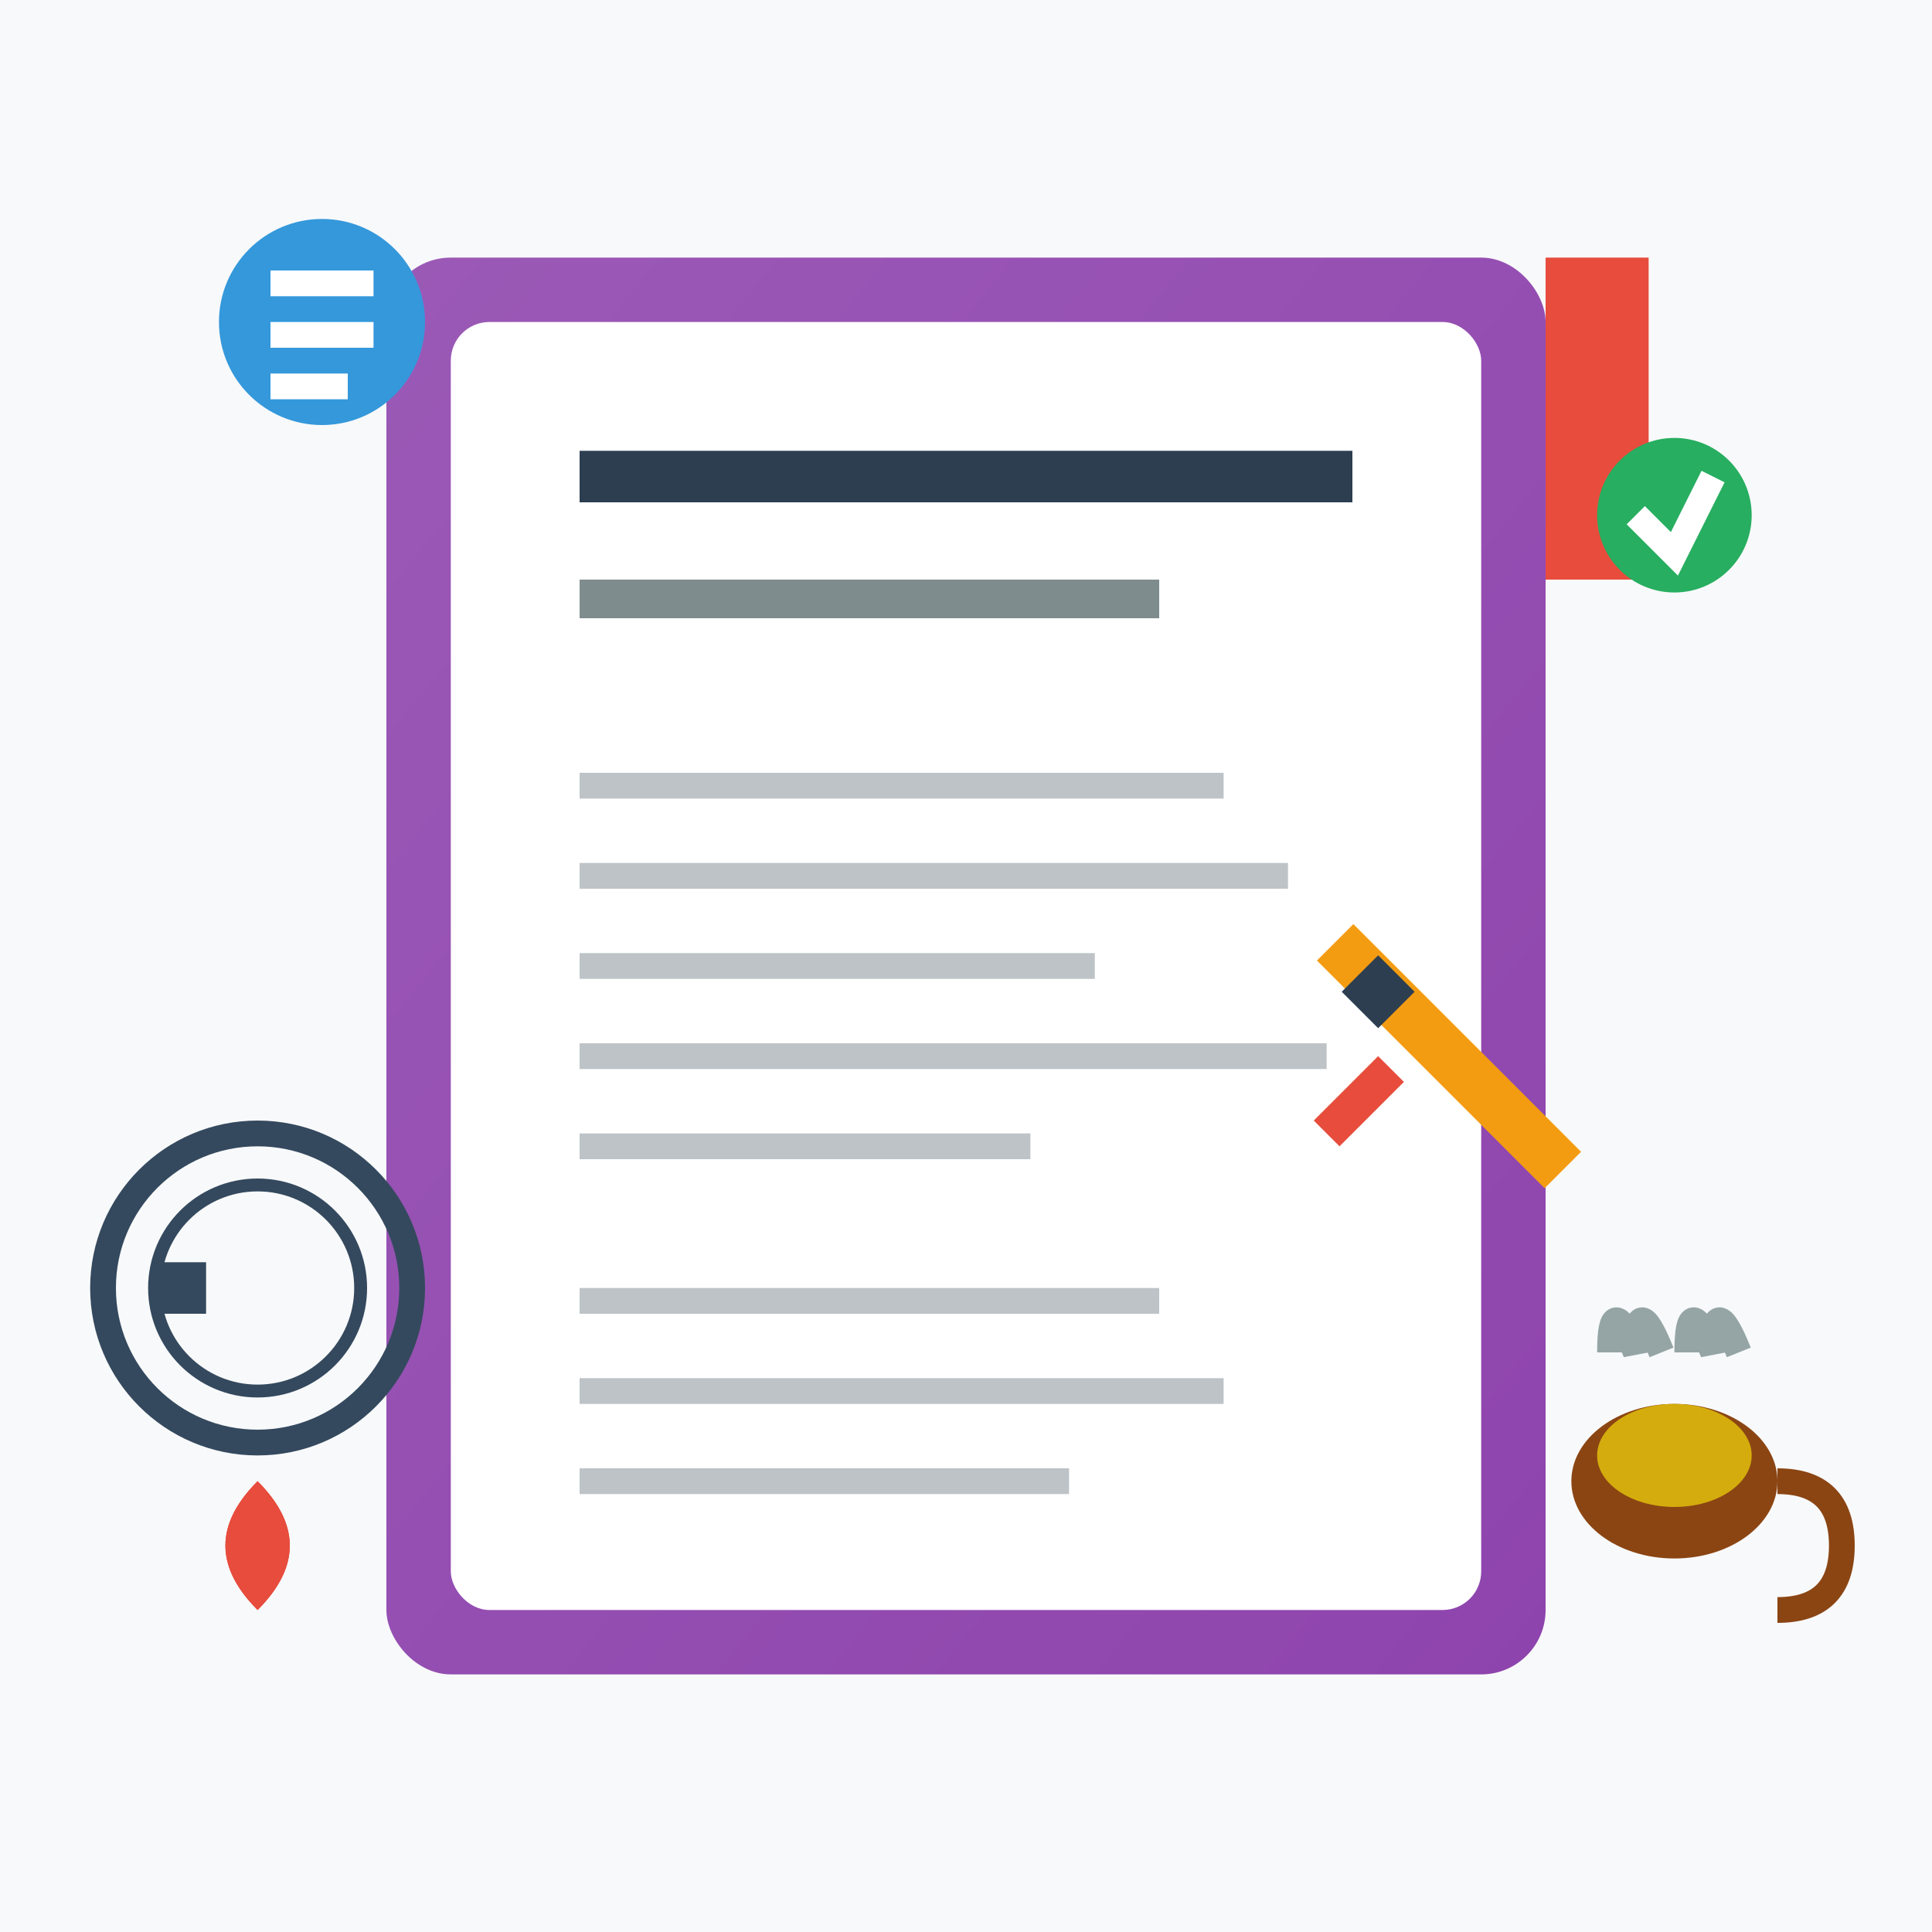 <svg xmlns="http://www.w3.org/2000/svg" viewBox="0 0 150 150" width="150" height="150">
  <defs>
    <linearGradient id="blogGrad" x1="0%" y1="0%" x2="100%" y2="100%">
      <stop offset="0%" style="stop-color:#9b59b6;stop-opacity:1" />
      <stop offset="100%" style="stop-color:#8e44ad;stop-opacity:1" />
    </linearGradient>
  </defs>
  
  <!-- Background -->
  <rect width="150" height="150" fill="#f8f9fa"/>
  
  <!-- Blog/Article icon -->
  <rect x="30" y="20" width="90" height="110" fill="url(#blogGrad)" rx="5"/>
  
  <!-- Paper/Document -->
  <rect x="35" y="25" width="80" height="100" fill="white" rx="3"/>
  
  <!-- Title lines -->
  <rect x="45" y="35" width="60" height="4" fill="#2c3e50"/>
  <rect x="45" y="45" width="45" height="3" fill="#7f8c8d"/>
  
  <!-- Content lines -->
  <rect x="45" y="60" width="50" height="2" fill="#bdc3c7"/>
  <rect x="45" y="67" width="55" height="2" fill="#bdc3c7"/>
  <rect x="45" y="74" width="40" height="2" fill="#bdc3c7"/>
  <rect x="45" y="81" width="58" height="2" fill="#bdc3c7"/>
  <rect x="45" y="88" width="35" height="2" fill="#bdc3c7"/>
  
  <!-- Paragraph break -->
  <rect x="45" y="100" width="45" height="2" fill="#bdc3c7"/>
  <rect x="45" y="107" width="50" height="2" fill="#bdc3c7"/>
  <rect x="45" y="114" width="38" height="2" fill="#bdc3c7"/>
  
  <!-- Pen/Writing tool -->
  <rect x="100" y="80" width="25" height="4" fill="#f39c12" transform="rotate(45 112.5 82)"/>
  <rect x="105" y="75" width="4" height="4" fill="#2c3e50" transform="rotate(45 107 77)"/>
  <polygon points="102,87 107,82 109,84 104,89" fill="#e74c3c"/>
  
  <!-- Bookmark -->
  <rect x="120" y="20" width="8" height="25" fill="#e74c3c"/>
  <polygon points="120,45 124,40 128,45" fill="#e74c3c"/>
  
  <!-- Reading glasses -->
  <circle cx="20" cy="100" r="12" fill="none" stroke="#34495e" stroke-width="2"/>
  <circle cx="20" cy="100" r="8" fill="none" stroke="#34495e" stroke-width="1"/>
  <rect x="12" y="98" width="4" height="4" fill="#34495e"/>
  
  <!-- Coffee cup -->
  <ellipse cx="130" cy="115" rx="8" ry="6" fill="#8b4513"/>
  <ellipse cx="130" cy="113" rx="6" ry="4" fill="#d4ac0d"/>
  <path d="M138 115 Q143 115 143 120 Q143 125 138 125" stroke="#8b4513" stroke-width="2" fill="none"/>
  
  <!-- Steam -->
  <path d="M125 105 Q125 100 127 105 Q127 100 129 105" stroke="#95a5a6" stroke-width="2" fill="none"/>
  <path d="M131 105 Q131 100 133 105 Q133 100 135 105" stroke="#95a5a6" stroke-width="2" fill="none"/>
  
  <!-- Decorative elements -->
  <circle cx="25" cy="25" r="8" fill="#3498db"/>
  <rect x="21" y="21" width="8" height="2" fill="white"/>
  <rect x="21" y="25" width="8" height="2" fill="white"/>
  <rect x="21" y="29" width="6" height="2" fill="white"/>
  
  <!-- Read indicator -->
  <circle cx="130" cy="40" r="6" fill="#27ae60"/>
  <path d="M127 40 L130 43 L133 37" stroke="white" stroke-width="2" fill="none"/>
  
  <!-- Like/Heart -->
  <path d="M20 125 Q15 120 20 115 Q25 120 20 125" fill="#e74c3c"/>
  <path d="M20 125 Q25 120 20 115 Q15 120 20 125" fill="#e74c3c"/>
</svg>
